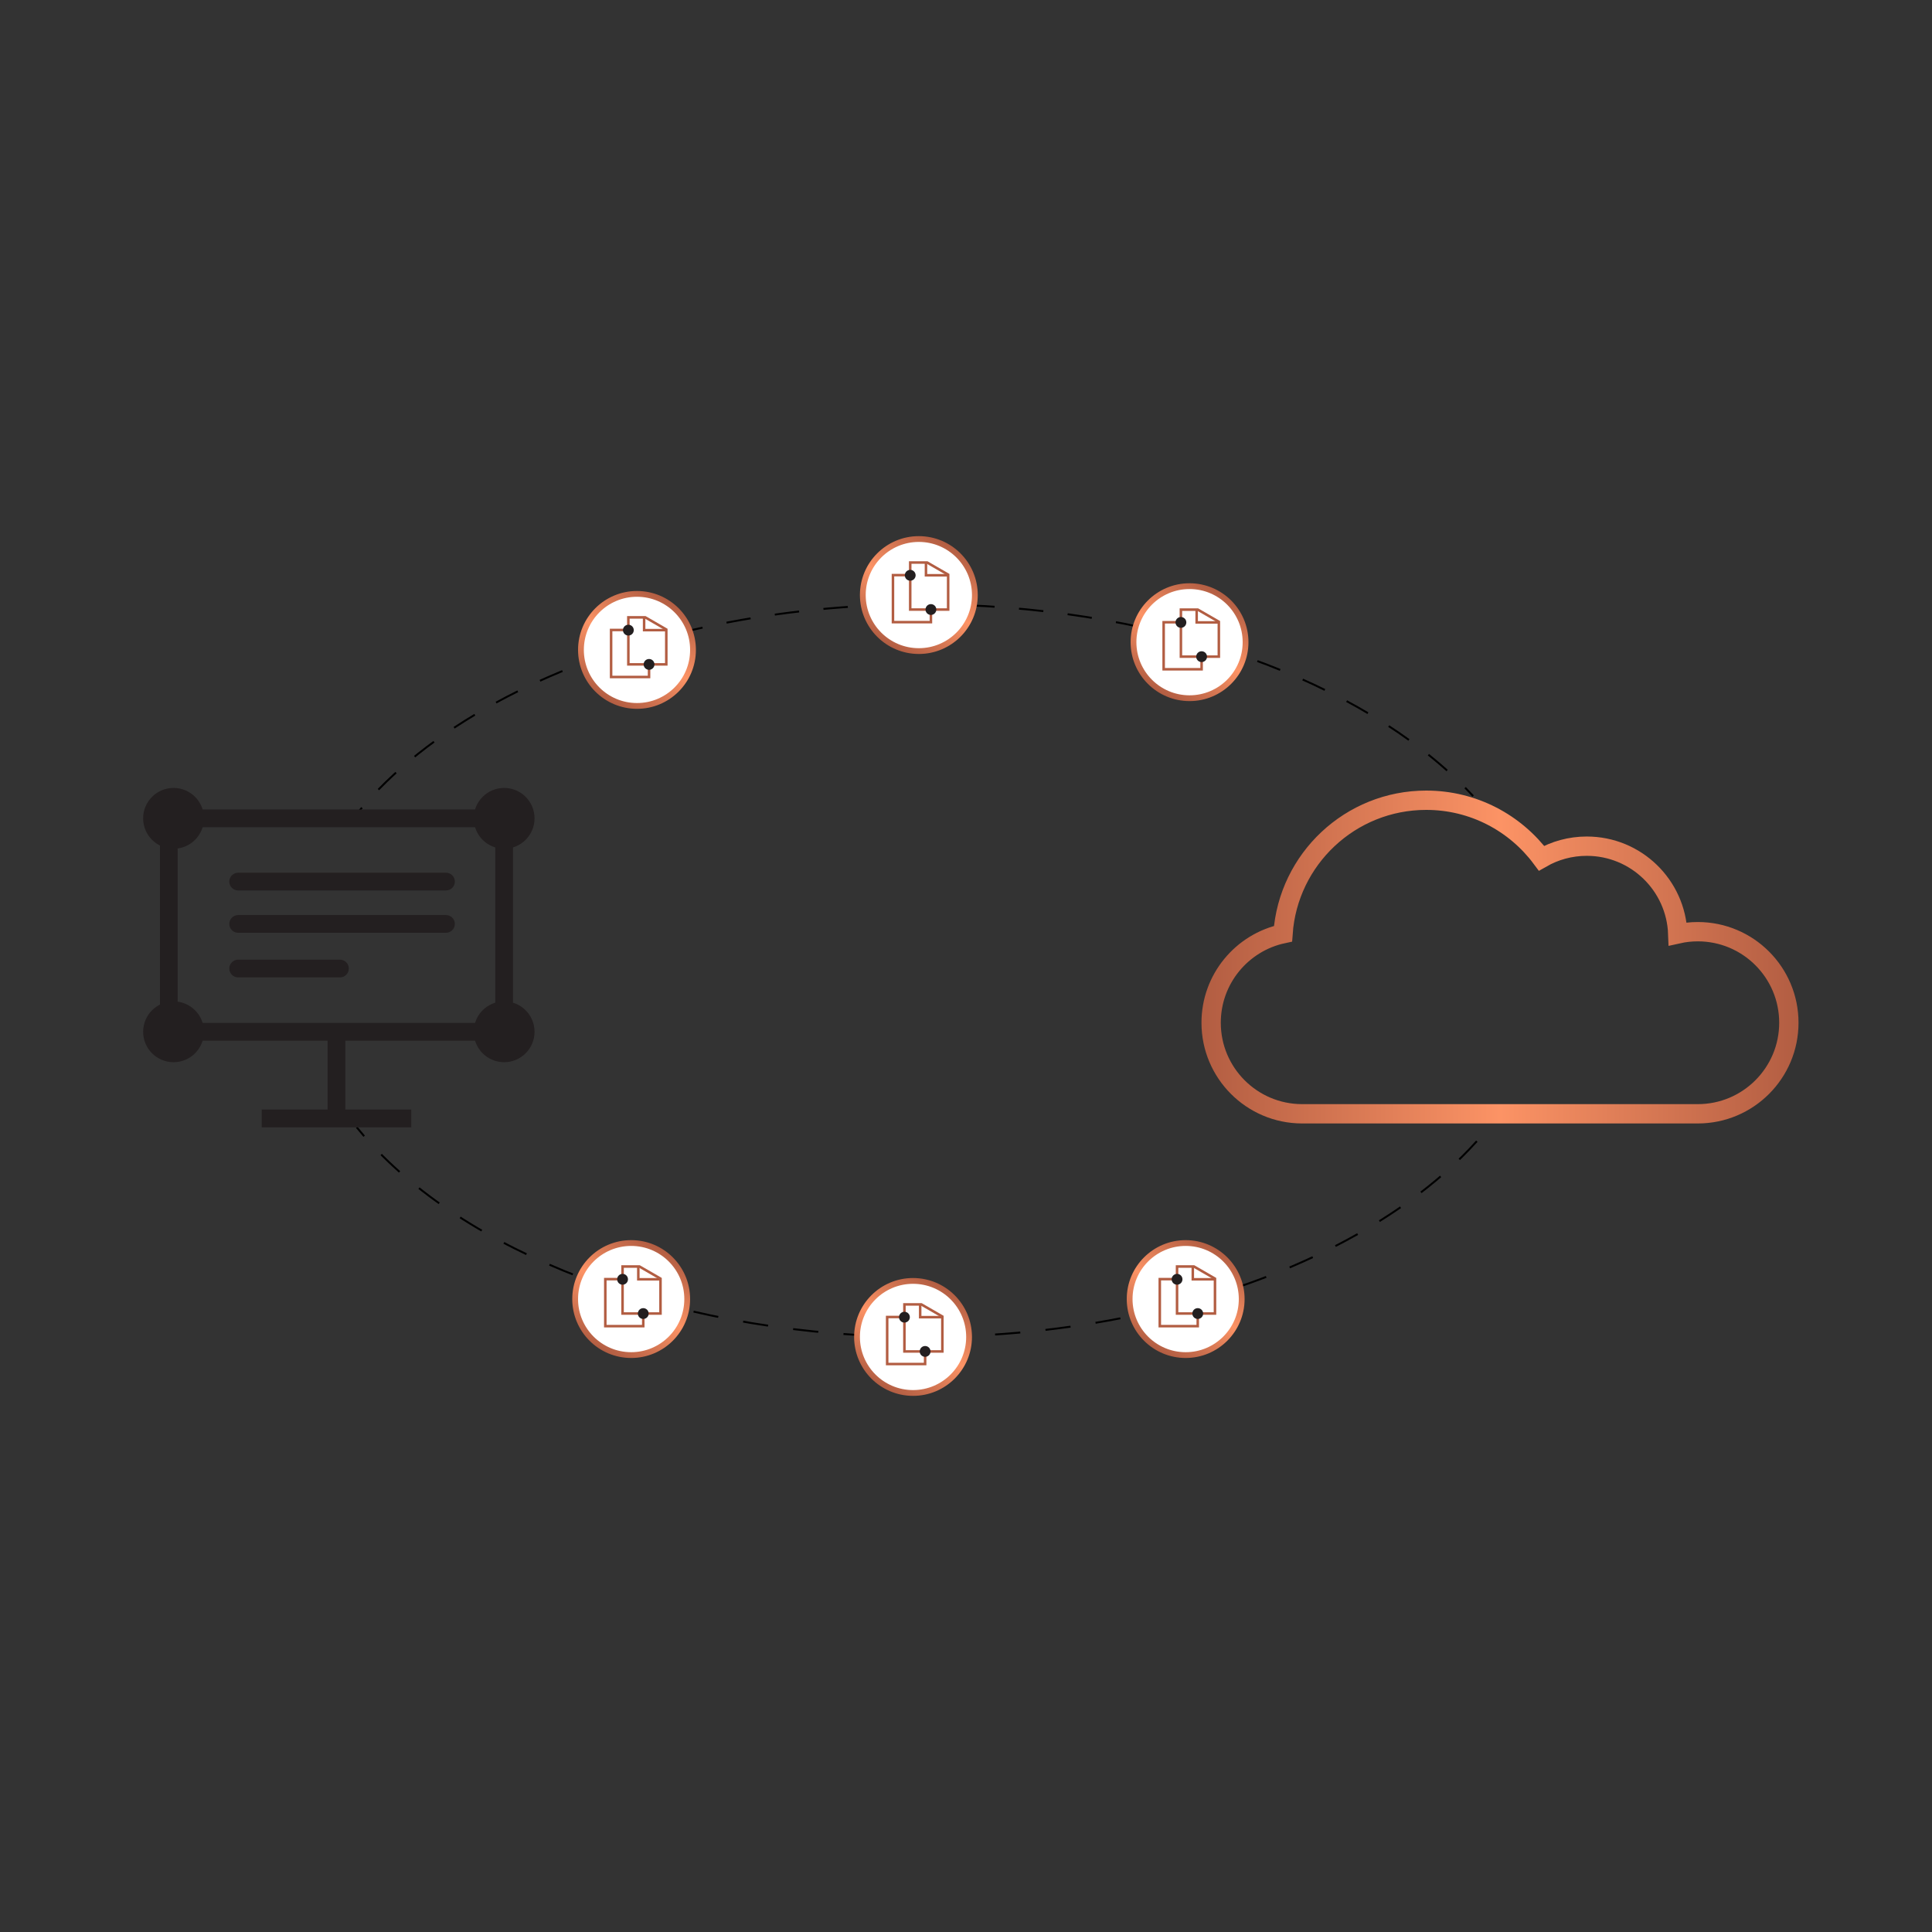 <?xml version="1.0" encoding="UTF-8"?>
<svg xmlns="http://www.w3.org/2000/svg" xmlns:xlink="http://www.w3.org/1999/xlink" id="Layer_1" data-name="Layer 1" viewBox="0 0 1000 1000">
  <rect x="0" y="0" width="1000" height="1000" fill="#333333" stroke="none"/>
  <defs>
    <style>
      .cls-1 {
        stroke: url(#linear-gradient-4);
      }

      .cls-1, .cls-2, .cls-3, .cls-4, .cls-5, .cls-6, .cls-7, .cls-8, .cls-9, .cls-10 {
        stroke-miterlimit: 10;
      }

      .cls-1, .cls-5, .cls-6, .cls-7, .cls-8, .cls-9 {
        fill: #fff;
        stroke-width: 3px;
      }

      .cls-2 {
        stroke-dasharray: 0 0 0 0 0 0 12.67 12.67 12.67 12.67 12.67 12.67;
      }

      .cls-2, .cls-3, .cls-4, .cls-10 {
        fill: none;
      }

      .cls-2, .cls-3, .cls-10 {
        stroke: #000;
      }

      .cls-4 {
        stroke: url(#linear-gradient);
        stroke-width: 10px;
      }

      .cls-5 {
        stroke: url(#linear-gradient-2);
      }

      .cls-11 {
        fill: #b25d42;
      }

      .cls-6 {
        stroke: url(#linear-gradient-7);
      }

      .cls-7 {
        stroke: url(#linear-gradient-5);
      }

      .cls-8 {
        stroke: url(#linear-gradient-3);
      }

      .cls-9 {
        stroke: url(#linear-gradient-6);
      }

      .cls-12 {
        fill: #231f20;
      }

      .cls-10 {
        stroke-dasharray: 0 0 0 0 0 0 13.09 13.09 13.09 13.09 13.09 13.09;
      }
    </style>
    <linearGradient id="linear-gradient" x1="621.88" y1="495.35" x2="930.91" y2="495.35" gradientUnits="userSpaceOnUse">
      <stop offset="0" stop-color="#b25d42"></stop>
      <stop offset=".5" stop-color="#fc9365"></stop>
      <stop offset="1" stop-color="#b25d42"></stop>
    </linearGradient>
    <linearGradient id="linear-gradient-2" x1="460.34" y1="334.42" x2="490.84" y2="281.58" gradientUnits="userSpaceOnUse">
      <stop offset="0" stop-color="#b25d42"></stop>
      <stop offset=".5" stop-color="#fc9365"></stop>
      <stop offset="1" stop-color="#b25d42"></stop>
    </linearGradient>
    <linearGradient id="linear-gradient-3" x1="600.45" y1="358.81" x2="630.95" y2="305.97" xlink:href="#linear-gradient-2"></linearGradient>
    <linearGradient id="linear-gradient-4" x1="314.45" y1="362.81" x2="344.95" y2="309.97" xlink:href="#linear-gradient-2"></linearGradient>
    <linearGradient id="linear-gradient-5" x1="457.34" y1="718.42" x2="487.84" y2="665.58" xlink:href="#linear-gradient-2"></linearGradient>
    <linearGradient id="linear-gradient-6" x1="598.45" y1="698.81" x2="628.95" y2="645.97" xlink:href="#linear-gradient-2"></linearGradient>
    <linearGradient id="linear-gradient-7" x1="311.45" y1="698.81" x2="341.95" y2="645.97" xlink:href="#linear-gradient-2"></linearGradient>
  </defs>
  <g>
    <path class="cls-3" d="m776.4,575.83c-1.16,1.61-2.35,3.21-3.59,4.8"></path>
    <path class="cls-10" d="m764.41,590.67c-19.79,21.98-46.74,41.4-79.03,57.21"></path>
    <path class="cls-10" d="m679.48,650.7c-55.37,25.85-125.55,41.3-201.89,41.3-122.89,0-229.81-40.04-284.72-99.04"></path>
    <path class="cls-3" d="m188.49,588.09c-1.32-1.52-2.6-3.05-3.85-4.6"></path>
  </g>
  <g>
    <path class="cls-3" d="m183.53,422.7c1.23-1.56,2.5-3.1,3.81-4.63"></path>
    <path class="cls-2" d="m195.87,408.69c20.07-20.62,46.55-38.81,77.87-53.66"></path>
    <path class="cls-2" d="m279.49,352.36c54.77-24.8,123.49-39.56,198.1-39.56,116.83,0,219.21,36.18,276.22,90.44"></path>
    <path class="cls-3" d="m758.34,407.7c1.41,1.43,2.8,2.88,4.15,4.33"></path>
  </g>
  <path class="cls-4" d="m925.91,529.37c0,26.03-21.1,47.13-47.13,47.13h-204.97c-25.93-.11-46.93-21.17-46.93-47.13,0-22.63,15.94-41.53,37.2-46.08,2.68-38.6,34.84-69.09,74.13-69.09,24.44,0,46.12,11.8,59.67,30.01,6.9-3.96,14.9-6.23,23.43-6.23,25.46,0,46.19,20.17,47.1,45.41,3.34-.75,6.81-1.15,10.37-1.15,26.03,0,47.13,21.1,47.13,47.13Z"></path>
  <g>
    <circle class="cls-12" cx="89.83" cy="423.57" r="15.74"></circle>
    <circle class="cls-12" cx="260.94" cy="423.57" r="15.74"></circle>
    <circle class="cls-12" cx="89.83" cy="534.05" r="15.74"></circle>
    <circle class="cls-12" cx="260.94" cy="534.05" r="15.74"></circle>
    <path class="cls-12" d="m265.53,538.64H82.79v-119.65h182.74v119.65Zm-173.56-9.18h164.38v-101.29H91.97v101.29Z"></path>
    <rect class="cls-12" x="135.47" y="574.31" width="77.39" height="9.18"></rect>
    <rect class="cls-12" x="169.57" y="534.02" width="9.18" height="44.67"></rect>
    <g>
      <path class="cls-12" d="m230.84,482.81h-107.57c-2.53,0-4.59-2.05-4.59-4.59s2.06-4.59,4.59-4.59h107.57c2.53,0,4.59,2.05,4.59,4.59s-2.06,4.59-4.59,4.59Z"></path>
      <path class="cls-12" d="m230.84,460.9h-107.57c-2.53,0-4.59-2.05-4.59-4.59s2.06-4.59,4.59-4.59h107.57c2.53,0,4.59,2.05,4.59,4.59s-2.06,4.59-4.59,4.59Z"></path>
      <path class="cls-12" d="m175.96,505.9h-52.69c-2.53,0-4.59-2.05-4.59-4.59s2.06-4.59,4.59-4.59h52.69c2.53,0,4.59,2.05,4.59,4.59s-2.06,4.59-4.59,4.59Z"></path>
    </g>
  </g>
  <circle class="cls-5" cx="475.59" cy="308" r="29"></circle>
  <g>
    <polygon class="cls-11" points="482.5 322.67 461.54 322.67 461.54 297.03 471.13 297.03 471.13 298.33 462.85 298.33 462.85 321.37 481.19 321.37 481.19 315.49 482.5 315.49 482.5 322.67"></polygon>
    <path class="cls-11" d="m491.42,316.15h-20.95v-25.65h9.59l11.36,6.56v19.09Zm-19.64-1.31h18.33v-17.02l-10.4-6.01h-7.93v23.03Z"></path>
    <polygon class="cls-11" points="490.77 298.42 478.63 298.42 478.63 291.15 479.93 291.15 479.93 297.11 490.77 297.11 490.77 298.42"></polygon>
    <circle class="cls-12" cx="471.13" cy="297.77" r="2.8"></circle>
    <circle class="cls-12" cx="481.84" cy="315.49" r="2.8"></circle>
  </g>
  <circle class="cls-8" cx="615.7" cy="332.39" r="29"></circle>
  <g>
    <polygon class="cls-11" points="622.6 347.07 601.65 347.07 601.65 321.42 611.24 321.42 611.24 322.73 602.96 322.73 602.96 345.76 621.3 345.76 621.3 339.89 622.6 339.89 622.6 347.07"></polygon>
    <path class="cls-11" d="m631.53,340.54h-20.95v-25.65h9.59l11.36,6.56v19.09Zm-19.64-1.31h18.33v-17.02l-10.4-6.01h-7.93v23.03Z"></path>
    <polygon class="cls-11" points="630.88 322.81 618.74 322.81 618.74 315.55 620.04 315.55 620.04 321.51 630.88 321.51 630.88 322.81"></polygon>
    <circle class="cls-12" cx="611.24" cy="322.16" r="2.8"></circle>
    <circle class="cls-12" cx="621.95" cy="339.89" r="2.8"></circle>
  </g>
  <circle class="cls-1" cx="329.7" cy="336.39" r="29"></circle>
  <g>
    <polygon class="cls-11" points="336.6 351.07 315.65 351.07 315.65 325.42 325.24 325.42 325.24 326.73 316.96 326.73 316.96 349.76 335.3 349.76 335.3 343.89 336.6 343.89 336.6 351.07"></polygon>
    <path class="cls-11" d="m345.53,344.54h-20.95v-25.65h9.59l11.36,6.56v19.09Zm-19.64-1.31h18.33v-17.02l-10.4-6.01h-7.93v23.03Z"></path>
    <polygon class="cls-11" points="344.88 326.81 332.74 326.81 332.74 319.55 334.04 319.55 334.04 325.51 344.88 325.51 344.88 326.81"></polygon>
    <circle class="cls-12" cx="325.24" cy="326.16" r="2.8"></circle>
    <circle class="cls-12" cx="335.95" cy="343.89" r="2.8"></circle>
  </g>
  <circle class="cls-7" cx="472.59" cy="692" r="29"></circle>
  <g>
    <polygon class="cls-11" points="479.5 706.67 458.54 706.67 458.54 681.03 468.13 681.03 468.13 682.33 459.85 682.33 459.85 705.37 478.19 705.37 478.19 699.49 479.5 699.49 479.5 706.67"></polygon>
    <path class="cls-11" d="m488.42,700.15h-20.95v-25.65h9.59l11.36,6.56v19.09Zm-19.64-1.31h18.33v-17.02l-10.4-6.01h-7.93v23.03Z"></path>
    <polygon class="cls-11" points="487.77 682.42 475.63 682.42 475.63 675.15 476.93 675.15 476.93 681.11 487.77 681.11 487.77 682.42"></polygon>
    <circle class="cls-12" cx="468.13" cy="681.77" r="2.8"></circle>
    <circle class="cls-12" cx="478.84" cy="699.49" r="2.8"></circle>
  </g>
  <circle class="cls-9" cx="613.7" cy="672.39" r="29"></circle>
  <g>
    <polygon class="cls-11" points="620.6 687.07 599.65 687.07 599.65 661.42 609.24 661.42 609.24 662.73 600.96 662.73 600.96 685.76 619.3 685.76 619.3 679.89 620.6 679.89 620.6 687.07"></polygon>
    <path class="cls-11" d="m629.53,680.54h-20.95v-25.65h9.59l11.36,6.56v19.09Zm-19.64-1.31h18.33v-17.02l-10.4-6.01h-7.93v23.03Z"></path>
    <polygon class="cls-11" points="628.88 662.81 616.74 662.81 616.74 655.55 618.04 655.55 618.04 661.51 628.88 661.51 628.88 662.81"></polygon>
    <circle class="cls-12" cx="609.24" cy="662.16" r="2.8"></circle>
    <circle class="cls-12" cx="619.95" cy="679.89" r="2.8"></circle>
  </g>
  <circle class="cls-6" cx="326.7" cy="672.39" r="29"></circle>
  <g>
    <polygon class="cls-11" points="333.6 687.07 312.65 687.07 312.65 661.42 322.24 661.42 322.24 662.73 313.96 662.73 313.96 685.76 332.3 685.76 332.3 679.89 333.6 679.89 333.6 687.07"></polygon>
    <path class="cls-11" d="m342.53,680.54h-20.95v-25.65h9.59l11.36,6.56v19.09Zm-19.64-1.31h18.33v-17.02l-10.4-6.01h-7.93v23.03Z"></path>
    <polygon class="cls-11" points="341.88 662.81 329.74 662.81 329.74 655.55 331.04 655.55 331.04 661.51 341.88 661.51 341.88 662.81"></polygon>
    <circle class="cls-12" cx="322.24" cy="662.16" r="2.8"></circle>
    <circle class="cls-12" cx="332.95" cy="679.89" r="2.8"></circle>
  </g>
</svg>
